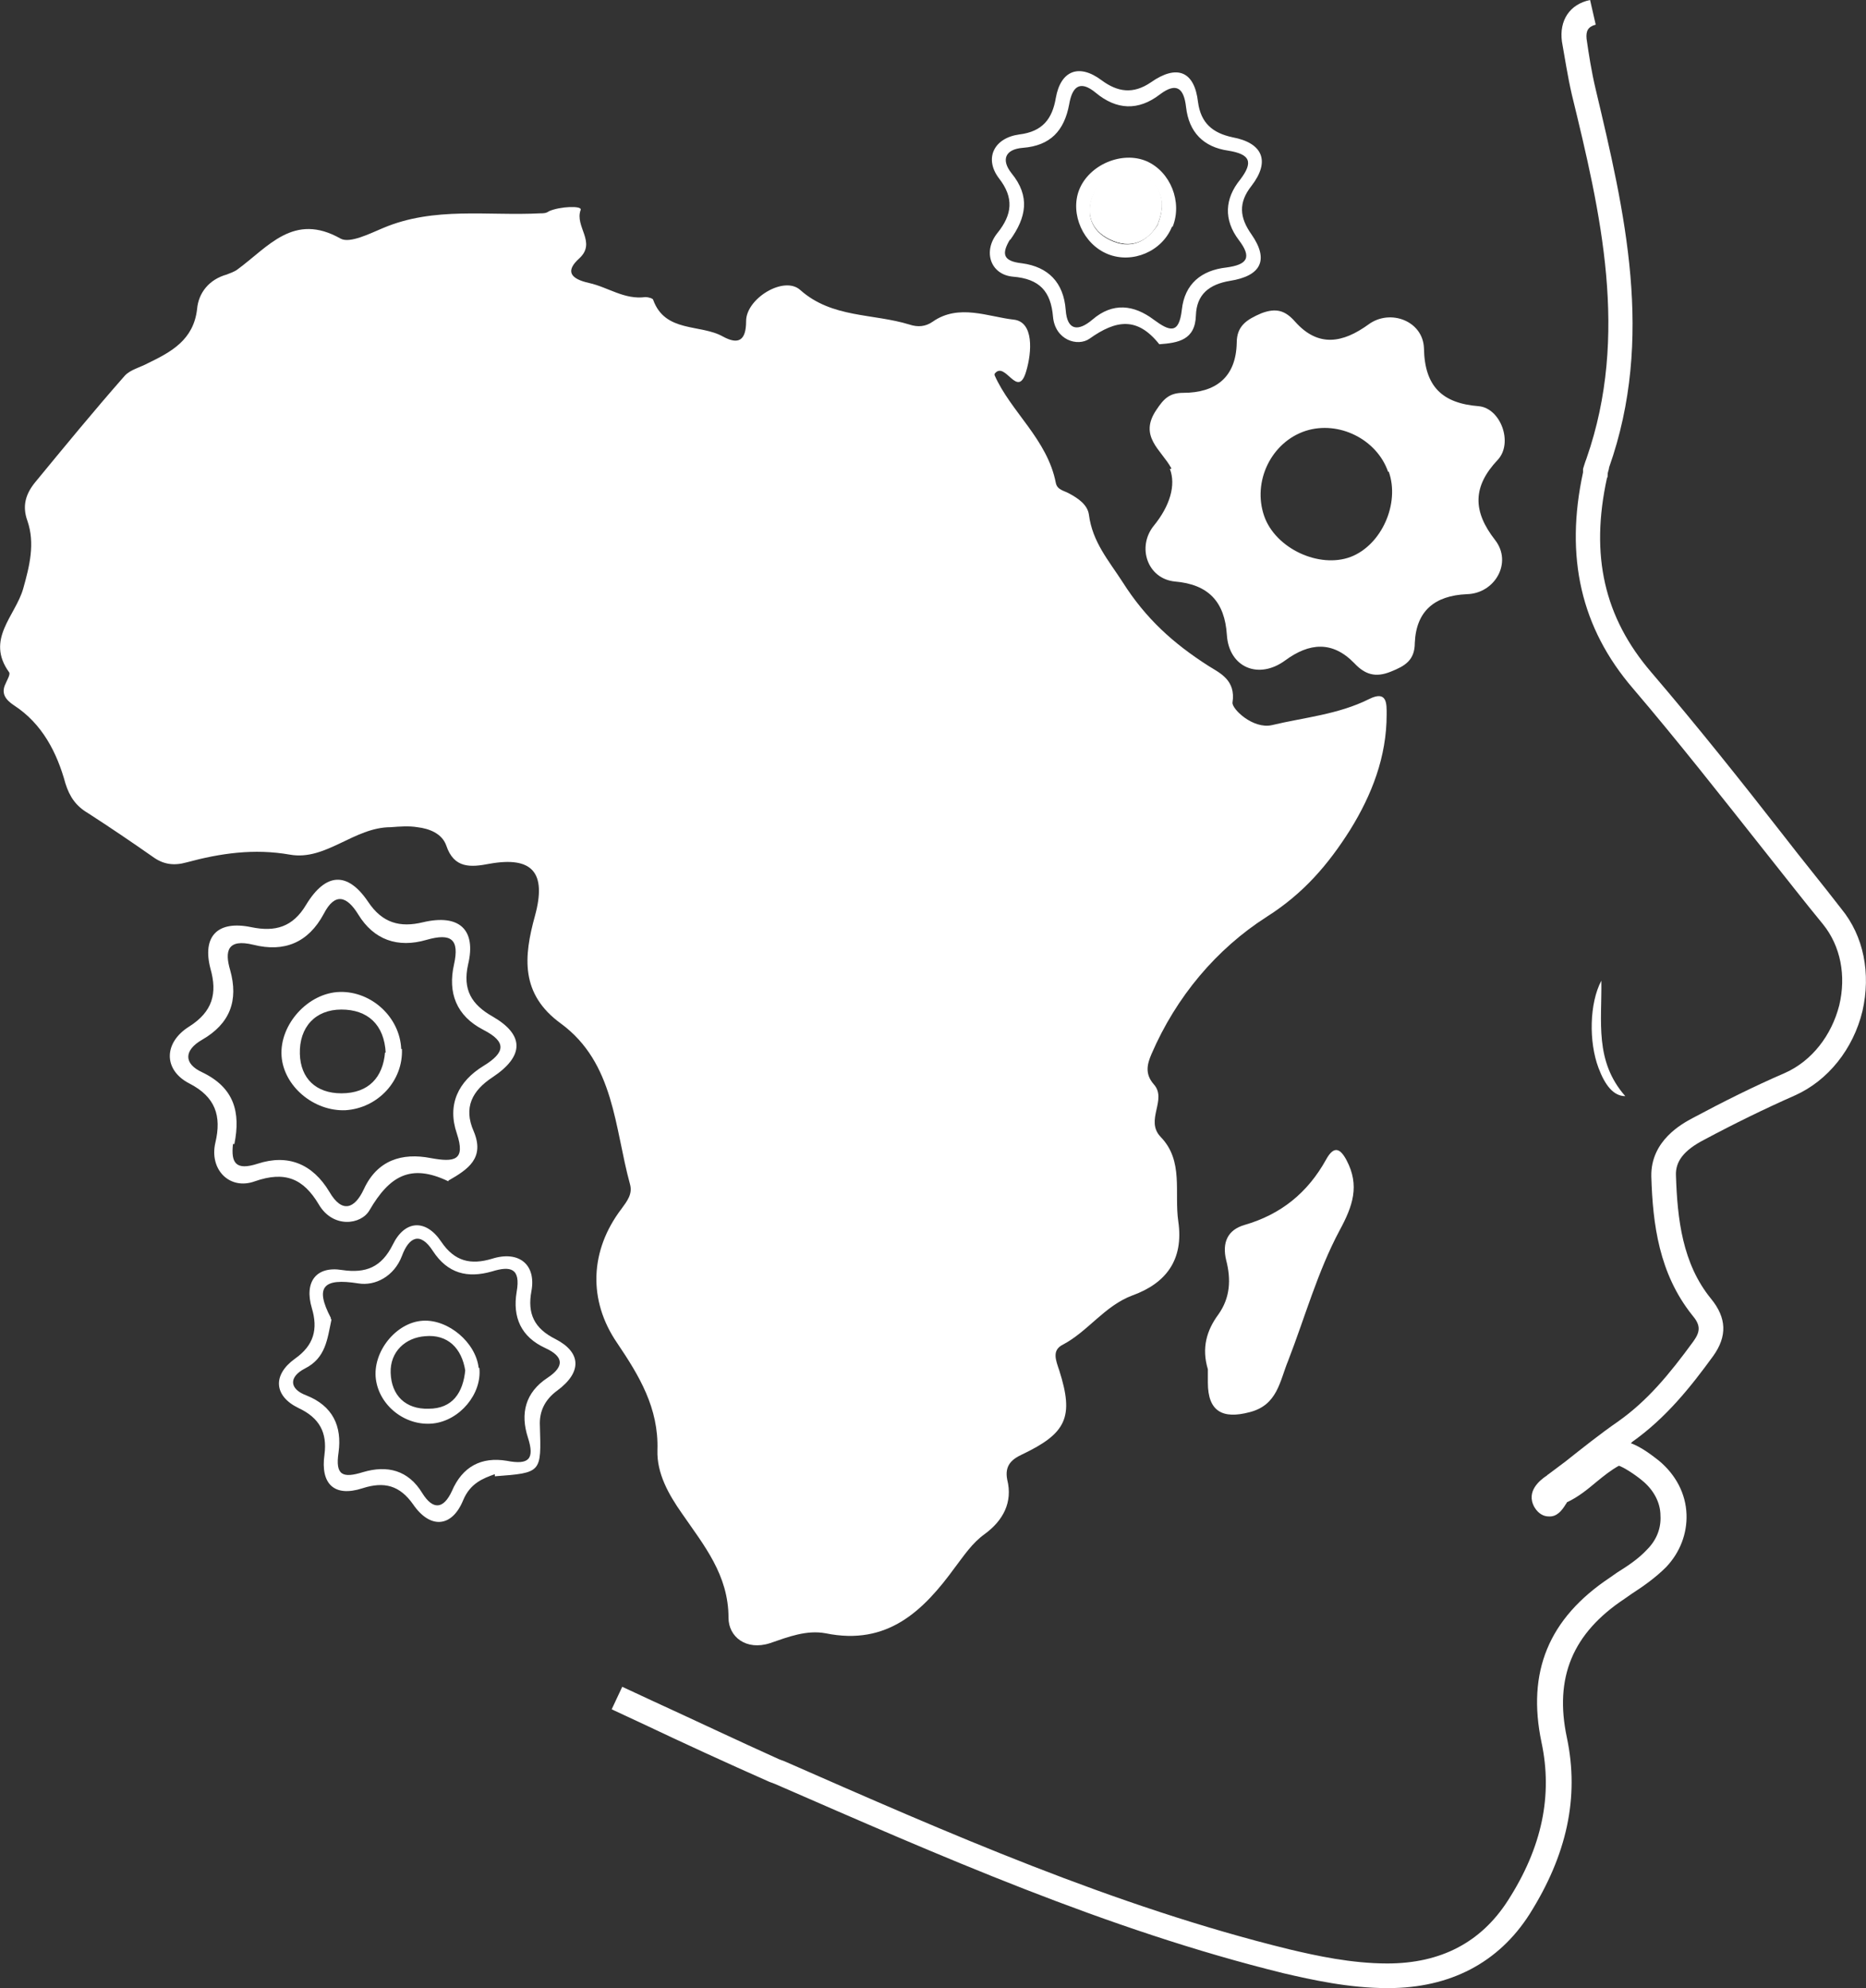 <svg xmlns="http://www.w3.org/2000/svg" id="Layer_2" data-name="Layer 2" viewBox="0 0 26.51 28.24"><rect x="0" y="0" width="26.51" height="28.24" fill="#333333" stroke="none"/><defs><style>      .cls-1 {        fill: #fff;      }    </style></defs><g id="Layer_2-2" data-name="Layer 2"><g><path class="cls-1" d="m14.13,5.33c.23.52.75.91.87,1.53.02.1.12.11.19.15.13.07.26.16.28.3.05.39.28.65.48.96.33.52.72.87,1.22,1.19.16.1.39.2.34.52-.01.09.29.38.56.32.46-.11.94-.15,1.38-.37.26-.13.25.07.25.22,0,.6-.21,1.14-.52,1.64-.31.49-.66.9-1.18,1.23-.72.46-1.29,1.14-1.64,1.95-.06.14-.1.28.03.43.2.22-.13.51.1.75.33.34.19.79.25,1.2.08.55-.18.88-.65,1.05-.4.15-.63.51-.99.7-.16.08-.1.22-.05.37.21.66.1.89-.53,1.19-.15.07-.25.16-.21.36.08.32-.06.58-.32.77-.18.13-.29.3-.42.47-.45.62-.96,1.12-1.84.94-.27-.05-.53.05-.79.14-.34.11-.59-.09-.59-.36,0-.61-.35-1.03-.66-1.48-.19-.27-.36-.57-.35-.9.02-.6-.26-1.06-.57-1.52-.42-.61-.39-1.32.06-1.91.08-.11.16-.21.12-.35-.22-.8-.22-1.72-.98-2.28-.58-.42-.53-.95-.37-1.53.17-.62-.04-.85-.65-.74-.26.05-.5.07-.61-.26-.06-.17-.24-.24-.41-.26-.12-.02-.25-.01-.38,0-.52,0-.92.48-1.43.39-.51-.09-.99-.02-1.47.11-.18.05-.33.03-.48-.08-.3-.21-.61-.42-.92-.62-.17-.1-.26-.23-.32-.42-.12-.44-.33-.85-.73-1.11-.12-.08-.19-.17-.12-.31.02-.05.07-.13.05-.16-.34-.47.09-.8.2-1.19.09-.32.17-.64.06-.96-.08-.22-.02-.39.11-.55.42-.51.83-1.01,1.27-1.51.08-.09.22-.12.33-.18.33-.16.65-.33.7-.77.02-.23.17-.42.42-.49.05-.02.11-.04.15-.07.44-.32.8-.82,1.47-.44.13.07.41-.07.6-.15.73-.31,1.49-.17,2.24-.21.04,0,.08,0,.12-.03.16-.07.47-.08.45-.02-.09.24.23.46-.02.69-.2.18-.13.29.14.35.27.06.5.24.8.2.04,0,.11.02.11.04.17.47.67.34.99.52.22.12.33.06.33-.22,0-.32.54-.65.77-.44.45.4,1.03.33,1.55.49.12.04.23.03.33-.04.37-.26.79-.07,1.15-.03.29.03.26.46.18.73-.12.42-.3-.16-.45.04v.02Z"></path><path class="cls-1" d="m19.72,28.24h-.01c-.55,0-1.08-.12-1.47-.21-2.52-.62-4.91-1.68-7.23-2.69l-.08-.03c-.61-.27-1.22-.55-1.81-.83l-.43-.2.15-.32.43.2c.59.27,1.2.56,1.8.83l.08.03c2.3,1.01,4.68,2.06,7.17,2.67.38.09.88.2,1.39.2h0c.76,0,1.33-.3,1.71-.89.49-.76.64-1.5.48-2.25-.21-1,.1-1.76.97-2.34l.1-.07c.16-.1.31-.2.43-.33.14-.14.2-.31.19-.48,0-.19-.1-.37-.26-.5-.12-.1-.27-.19-.33-.21-.11.06-.21.14-.32.23-.12.1-.25.21-.42.29,0,.01-.02.03-.03.05-.04.06-.11.16-.23.15-.06,0-.14-.03-.2-.13-.13-.23.09-.39.16-.44.01,0,.02-.02.04-.03.08-.06.16-.12.24-.18.24-.19.49-.39.75-.57.41-.29.72-.66,1.07-1.14.1-.14.1-.23-.02-.37-.47-.59-.56-1.29-.58-1.97-.01-.51.44-.75.59-.83.43-.23.87-.45,1.31-.64.38-.17.66-.53.77-.96.1-.42.02-.84-.23-1.15-.28-.34-.55-.69-.83-1.04-.61-.77-1.23-1.56-1.87-2.31-.74-.86-.97-1.87-.71-3.07v-.05s.03-.1.05-.15c.61-1.75.2-3.49-.21-5.17-.06-.26-.1-.53-.14-.75-.04-.3.11-.53.4-.59l.08.35c-.11.03-.14.09-.13.2.03.21.07.47.13.72.41,1.73.84,3.53.19,5.37,0,.03-.02.06-.02.1,0,.02,0,.04-.01.05-.24,1.1-.04,1.98.63,2.76.65.76,1.28,1.55,1.88,2.32.27.35.55.69.82,1.04.32.39.42.92.3,1.45-.13.54-.49.99-.96,1.2-.43.19-.86.4-1.29.63-.29.15-.41.31-.4.51.02.61.09,1.25.5,1.75.22.27.23.53.03.81-.32.44-.67.88-1.15,1.22l-.02.02c.16.06.31.18.4.25.24.2.38.47.39.76.01.27-.09.54-.29.75-.15.15-.32.27-.49.38l-.1.07c-.74.49-1,1.12-.82,1.97.18.85,0,1.67-.53,2.51-.44.69-1.13,1.05-2.01,1.05Z"></path><path class="cls-1" d="m17.16,19.45c-.09-.3-.02-.55.15-.78.17-.24.18-.5.11-.77-.06-.25.02-.43.26-.5.52-.15.9-.46,1.16-.93.11-.2.2-.16.29.01.19.36.09.65-.1,1-.31.58-.49,1.23-.73,1.85-.12.29-.15.63-.55.73-.38.1-.59-.01-.59-.42,0-.07,0-.14,0-.19Z"></path><path class="cls-1" d="m6.37,16.78c-.54-.26-.84-.07-1.12.41-.12.21-.52.26-.72-.08-.22-.37-.48-.48-.91-.33-.36.13-.65-.17-.56-.55.09-.38,0-.65-.37-.84-.37-.19-.37-.58,0-.81.33-.21.4-.47.3-.82-.12-.46.1-.69.58-.59.34.07.59,0,.78-.32.28-.46.59-.47.88-.04.2.3.45.37.78.29.51-.12.76.1.64.6-.08.36.05.57.35.74.45.26.45.56,0,.86-.29.19-.42.43-.27.77.16.38-.08.54-.36.7h0Zm-3.06-.53c-.03.27.04.38.35.28.43-.14.78,0,1.02.4.18.31.36.24.49-.04.19-.41.54-.52.95-.44.33.06.5.04.37-.35-.14-.41.02-.74.38-.96.31-.19.33-.34,0-.51-.39-.2-.51-.53-.42-.93.08-.36-.04-.45-.39-.35-.41.12-.75,0-.97-.36-.16-.26-.33-.32-.49-.01-.22.41-.56.55-1,.44-.37-.09-.41.09-.33.36.12.43,0,.76-.4.99-.26.15-.26.34,0,.46.46.22.55.57.46,1.02h-.02Z"></path><path class="cls-1" d="m22.75,13.93c.01.58-.1,1.14.34,1.64-.17,0-.29-.16-.38-.4-.14-.37-.13-.92.04-1.24Z"></path><path class="cls-1" d="m16.64,6.65c-.14-.26-.47-.45-.21-.83.1-.15.18-.24.38-.24.46,0,.75-.22.76-.71,0-.24.14-.33.35-.42.21-.08.34-.04.48.12.33.37.68.3,1.04.04.31-.23.78-.05.79.34.01.54.26.78.78.82.31.03.49.52.27.76-.36.38-.36.73-.04,1.14.25.32,0,.76-.4.77-.46.02-.72.24-.74.69,0,.25-.14.33-.34.41-.22.09-.37.04-.52-.12-.31-.32-.64-.29-.98-.04-.38.28-.8.1-.83-.36-.03-.47-.26-.72-.74-.76-.39-.04-.54-.49-.3-.79.23-.28.32-.58.23-.81h.02Zm3.08.05c-.16-.46-.7-.73-1.17-.58-.49.16-.76.72-.59,1.21.16.46.78.75,1.23.58.44-.17.7-.76.54-1.21h-.01Z"></path><path class="cls-1" d="m5.71,14.9c.02.45-.34.84-.8.87-.45.02-.88-.34-.91-.77-.03-.45.38-.9.83-.91.45-.01.85.36.87.81h.01Zm-.23.06c-.02-.41-.26-.62-.63-.62s-.6.25-.59.63c.01.35.23.56.59.56.39,0,.59-.23.62-.58h.01Z"></path><path class="cls-1" d="m7.03,20.94c-.17.06-.35.13-.45.37-.16.39-.47.41-.71.06-.19-.27-.41-.33-.72-.23-.4.13-.6-.06-.54-.48.04-.31-.07-.52-.37-.66-.35-.17-.37-.47-.05-.7.27-.19.33-.42.24-.72-.11-.37.06-.6.43-.54.34.05.56-.04.72-.36.17-.35.47-.37.69-.04.19.28.42.33.72.24.38-.12.63.08.56.46-.06.32.04.53.34.68.37.19.38.47.03.73-.18.13-.26.3-.25.5.02.67.03.67-.64.72v-.03Zm-2.32-2.2c-.06.28-.08.55-.38.7-.23.12-.22.29.02.38.38.15.51.44.46.81-.05.33.06.37.35.28.34-.1.64-.03.84.3.15.24.3.23.42-.03.15-.35.42-.49.78-.43.31.06.4-.02.3-.33-.11-.34-.04-.64.28-.85.24-.16.23-.3-.03-.42-.35-.16-.47-.44-.41-.8.06-.34-.09-.37-.35-.29-.35.1-.63.03-.84-.29-.18-.28-.34-.2-.44.07-.11.29-.38.43-.62.39-.5-.08-.62.05-.39.49v.02Z"></path><path class="cls-1" d="m6.81,19.43c.04.37-.28.75-.66.79-.39.04-.76-.25-.81-.63-.05-.39.29-.81.67-.83.36-.02.75.31.79.67h0Zm-.2.04c-.05-.32-.25-.52-.57-.49-.28.02-.5.22-.49.52.01.32.21.52.54.51.34,0,.49-.23.52-.55h0Z"></path><g><path class="cls-1" d="m16.65,3.22c-.14.35-.56.53-.91.39s-.54-.57-.41-.91c.14-.36.61-.56.96-.41.34.15.51.58.37.93h-.01Zm-.2-.04c.13-.32.03-.57-.25-.69-.28-.12-.54-.02-.67.28-.11.27-.03.51.24.64.29.14.52.03.68-.22h0Z"></path><path class="cls-1" d="m16.45,3.18c-.15.26-.39.36-.68.22-.27-.13-.35-.37-.24-.64.12-.3.38-.4.67-.28.28.12.38.37.25.69h0Z"></path><path class="cls-1" d="m16.47,4.89c-.31-.39-.61-.35-.99-.08-.17.12-.49.02-.52-.31-.03-.36-.19-.54-.57-.57-.32-.03-.43-.36-.22-.62.21-.26.24-.5.02-.78-.21-.28-.07-.57.29-.62.33-.04.47-.22.52-.52.07-.39.33-.49.65-.25.23.17.45.2.7.03.37-.26.62-.16.67.28.04.3.21.44.49.5.43.08.54.34.27.69-.19.24-.17.45,0,.69.25.36.14.59-.31.66-.29.05-.47.19-.48.49-.01.35-.25.39-.52.41Zm-2.12-1.49c-.12.2-.11.31.17.34.37.05.59.27.62.66.02.3.18.31.38.14.29-.25.59-.21.87,0,.23.17.36.21.4-.14.04-.37.28-.56.63-.6.3-.04.37-.14.18-.39-.22-.29-.2-.59.02-.86.19-.25.14-.36-.17-.41-.35-.05-.56-.26-.6-.62-.03-.26-.13-.36-.37-.18-.31.24-.62.22-.91-.02-.24-.2-.34-.07-.38.16-.07.38-.27.59-.66.62-.25.02-.31.17-.16.36.27.33.21.63-.02.95h0Z"></path><path class="cls-1" d="m16.45,3.18c-.15.26-.39.36-.68.22-.27-.13-.35-.37-.24-.64.12-.3.38-.4.67-.28.28.12.38.37.25.69h0Z"></path></g></g></g></svg>